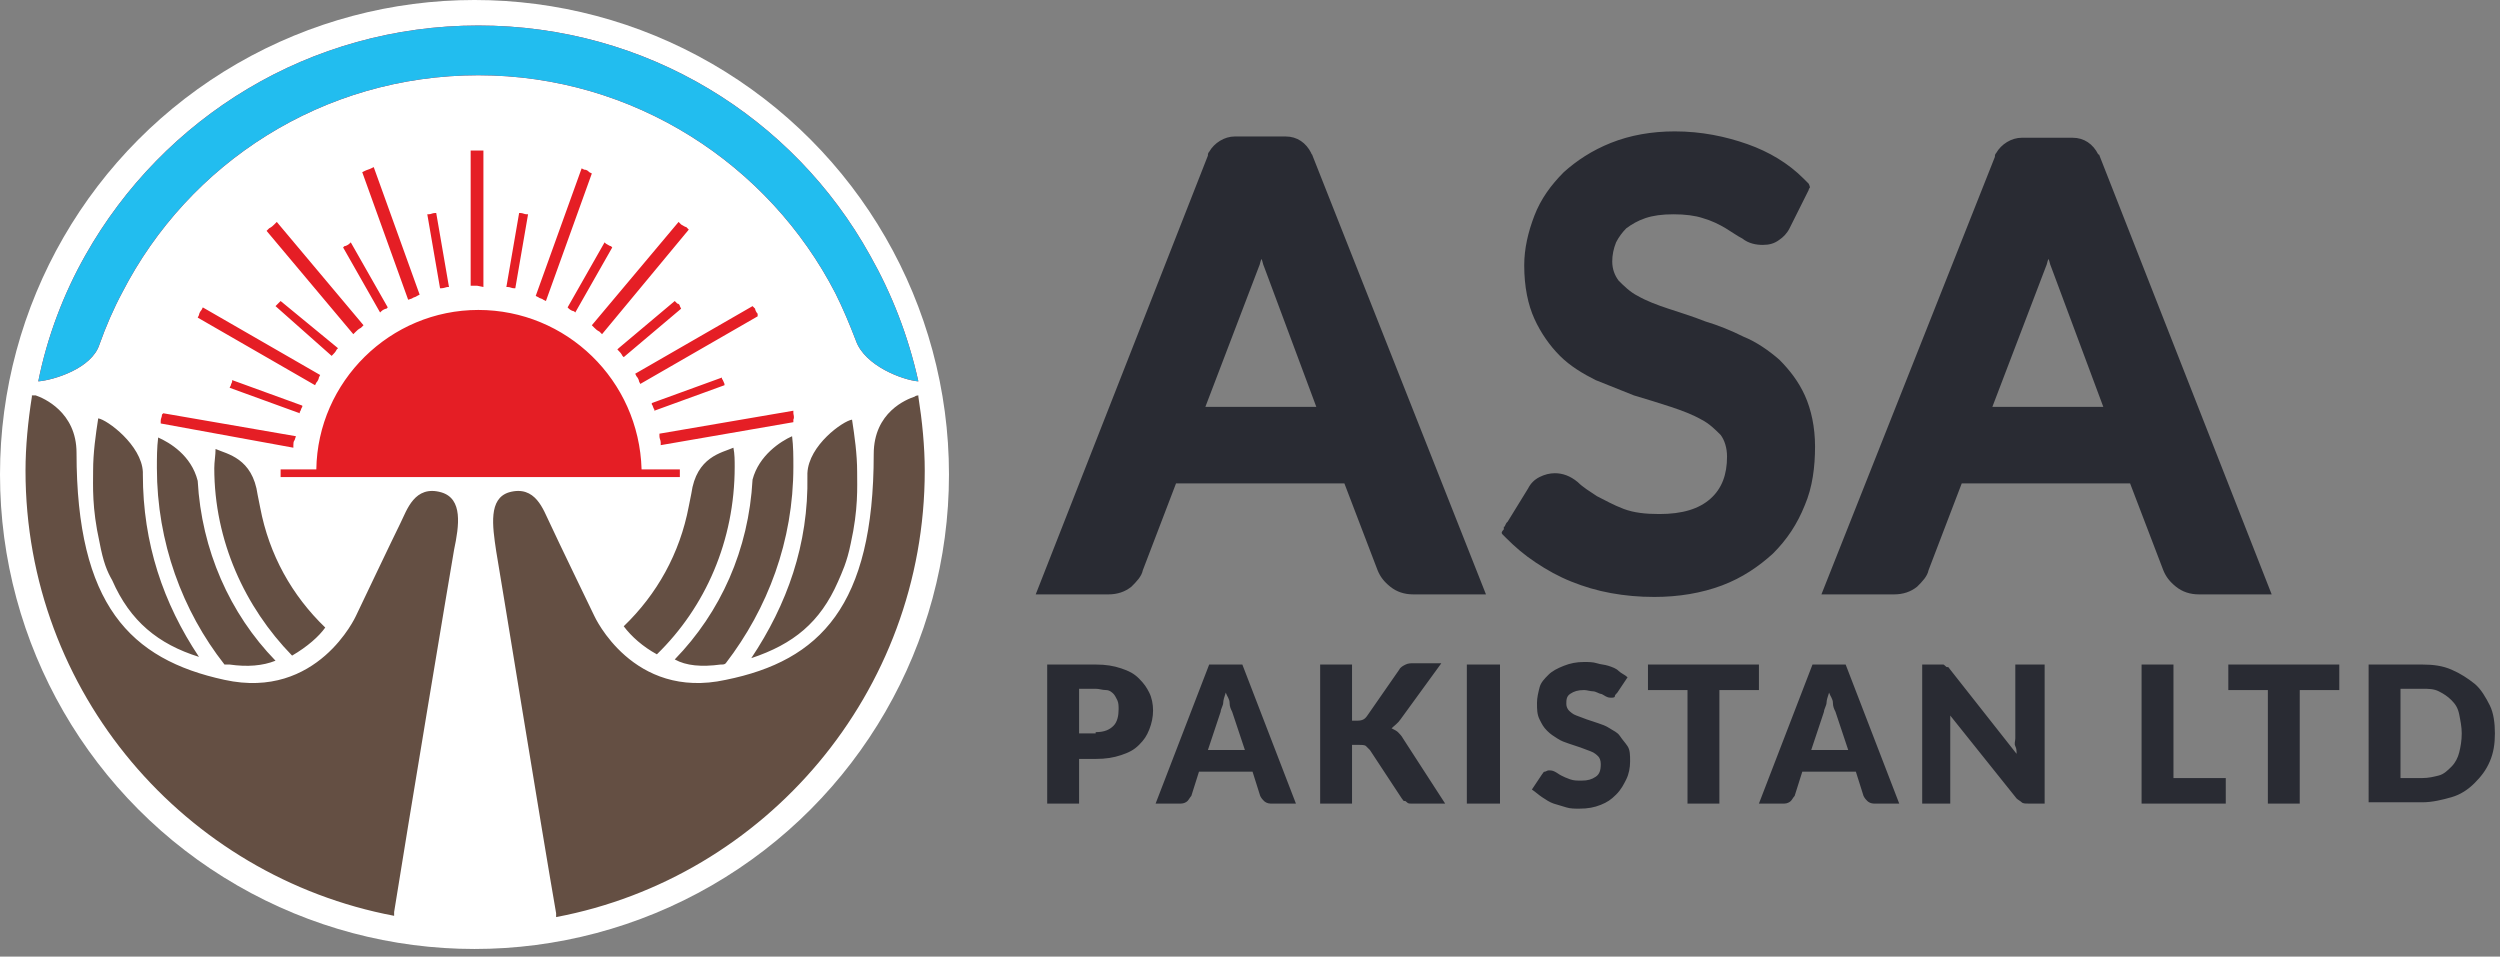 <?xml version="1.0" encoding="utf-8"?>
<!-- Generator: Adobe Illustrator 22.1.0, SVG Export Plug-In . SVG Version: 6.00 Build 0)  -->
<svg version="1.1" id="Layer_1" xmlns="http://www.w3.org/2000/svg" xmlns:xlink="http://www.w3.org/1999/xlink" x="0px" y="0px"
	 viewBox="0 0 196 75" style="enable-background:new 0 0 196 75;" xml:space="preserve">
<rect x="0" y="0" width="196" height="75" fill="#808080" stroke="none"/>
<style type="text/css">
	.st0{fill:#FFFFFF;}
	.st1{fill:#644F43;}
	.st2{fill:#E51E25;}
	.st3{fill:#22BDEF;}
	.st4{fill:#292B33;}
</style>
<circle class="st0" cx="37.2" cy="37.2" r="37.2"/>
<path class="st1" d="M25.5,49.2c-2.6-2.5-4.4-5.7-5.1-9.4l-0.2-1c-0.4-2.9-2.4-3.2-3.3-3.6c0,0.5-0.1,1-0.1,1.5
	c0,5.7,2.4,10.9,6.1,14.7C24.1,50.7,25,49.9,25.5,49.2 M18,52.1c1.4,0.2,2.6,0.1,3.6-0.3c-3.6-3.7-5.8-8.7-6.1-14.1
	c-0.5-2-2.2-3-3.1-3.4c-0.1,0.8-0.1,1.6-0.1,2.4c0,5.8,2,11.2,5.3,15.4C17.7,52.1,17.9,52.1,18,52.1 M8.8,45.5c1.4,3.2,3.6,5,6.8,6
	c-2.8-4.2-4.4-8.9-4.4-14.3c0-0.2,0-0.1,0-0.2c-0.1-2.1-2.8-4.1-3.5-4.2c-0.2,1.3-0.4,2.7-0.4,4.1c0,1.2-0.1,2.9,0.5,5.6
	C8.1,44.1,8.4,44.8,8.8,45.5 M34.6,38.6c-2.1-0.6-2.7,1.4-3.2,2.4c-0.5,1-3.5,7.3-3.5,7.3s-3,6.6-10.3,5C10.2,51.7,6,47.4,6,35.5
	c0-3.2-2.6-4.3-3.2-4.5C2.7,31,2.5,31,2.5,31l0,0.1C2.2,33,2,35,2,36.9c0,17.4,12.5,31.8,28.9,34.9c0-0.1,0-0.2,0-0.3
	c1-6.3,4.4-26.7,4.7-28.4C36,41.2,36.3,39.1,34.6,38.6 M51.5,51.3c3.8-3.7,6.1-8.9,6.1-14.7c0-0.5,0-1-0.1-1.5
	c-0.9,0.4-2.9,0.7-3.3,3.6l-0.2,1c-0.7,3.7-2.5,6.9-5.1,9.4C49.5,49.9,50.4,50.7,51.5,51.3 M56.5,52.1c0.2,0,0.3,0,0.4-0.1
	c3.3-4.3,5.3-9.6,5.3-15.4c0-0.8,0-1.6-0.1-2.4c-0.9,0.4-2.6,1.5-3.1,3.4c-0.3,5.5-2.5,10.4-6.1,14.1C53.8,52.2,55,52.3,56.5,52.1
	 M58.9,51.6c3.3-1.1,5.4-2.8,6.8-6c0.3-0.7,0.7-1.5,1-3c0.6-2.7,0.5-4.4,0.5-5.6c0-1.4-0.2-2.8-0.4-4.1c-0.7,0.1-3.4,2-3.5,4.2
	c0,0.1,0,0,0,0.2C63.4,42.7,61.7,47.4,58.9,51.6 M72,31.1l0-0.1c0,0-0.2,0-0.3,0.1c-0.6,0.2-3.2,1.2-3.2,4.5
	c0,11.9-4.2,16.2-11.6,17.7c-7.3,1.6-10.3-5-10.3-5s-3-6.2-3.5-7.3c-0.5-1-1.1-3-3.2-2.4c-1.6,0.5-1.3,2.6-1,4.6
	c0.3,1.7,3.6,22.1,4.7,28.4c0,0.1,0,0.2,0,0.3C60,68.8,72.5,54.3,72.5,36.9C72.5,35,72.3,33,72,31.1"/>
<path class="st2" d="M40.4,22.6l1-5.8l-0.1,0c-0.2,0-0.3-0.1-0.5-0.1l-0.1,0l-1,5.8l0.1,0c0.2,0,0.3,0.1,0.5,0.1L40.4,22.6z
	 M47.5,19.1l-0.1-0.1l-2.9,5.1l0.1,0.1c0.1,0.1,0.3,0.2,0.4,0.2l0.1,0.1l2.9-5.1l-0.1-0.1C47.8,19.3,47.7,19.2,47.5,19.1z
	 M53.1,23.8l-0.2-0.2l-4.4,3.7l-0.1,0.1l0.1,0.1c0.1,0.1,0.2,0.2,0.3,0.4l0.1,0.1l4.5-3.8L53.3,24C53.3,23.9,53.2,23.8,53.1,23.8z
	 M56.6,29.6l-5.5,2l0,0.1c0.1,0.1,0.1,0.3,0.2,0.4l0,0.1l5.5-2l0-0.1c-0.1-0.2-0.1-0.3-0.2-0.4L56.6,29.6z M18.1,30.2L18,30.4l5.5,2
	l0-0.1c0.1-0.1,0.1-0.3,0.2-0.4l0-0.1l-5.5-2l0,0.1C18.2,30,18.1,30.1,18.1,30.2z M21.6,24L21.6,24l4.4,3.9l0.1-0.1
	c0.1-0.1,0.2-0.2,0.3-0.4l0.1-0.1L22,23.6l-0.2,0.2C21.7,23.9,21.7,23.9,21.6,24z M27.4,19.1c-0.1,0.1-0.3,0.2-0.4,0.2l-0.1,0.1
	l2.9,5.1l0.1-0.1c0.1-0.1,0.3-0.2,0.4-0.2l0.1-0.1l-2.9-5.1L27.4,19.1z M35.1,22.5l0.1,0l-1-5.8l-0.1,0c-0.2,0-0.3,0.1-0.5,0.1
	l-0.1,0l1,5.8l0.1,0C34.8,22.6,35,22.5,35.1,22.5z M45.8,13.3l-0.2-0.1l-3.6,10l0.2,0.1c0.1,0.1,0.3,0.1,0.4,0.2l0.2,0.1l3.6-10
	l-0.2-0.1C46.1,13.4,46,13.3,45.8,13.3z M53.4,17.6l-0.2-0.2l-6.8,8.1l0.2,0.2c0.1,0.1,0.2,0.2,0.4,0.3l0.2,0.2L54,18l-0.2-0.2
	C53.7,17.8,53.6,17.7,53.4,17.6z M59.4,24.6c-0.1-0.1-0.2-0.3-0.2-0.4L59,24l-9.2,5.3l0.1,0.2c0.1,0.1,0.2,0.3,0.2,0.4l0.1,0.2
	l9.2-5.3L59.4,24.6z M62.2,32.4l0-0.2L51.7,34l0,0.2c0,0.2,0.1,0.3,0.1,0.5l0,0.2l10.4-1.8l0-0.2C62.3,32.7,62.2,32.5,62.2,32.4z
	 M12.7,32.5c0,0.2-0.1,0.3-0.1,0.5l0,0.2L23,35.1l0-0.2c0-0.1,0-0.3,0.1-0.4l0.1-0.3l-10.4-1.8L12.7,32.5z M15.8,24.3
	c-0.1,0.1-0.2,0.3-0.2,0.4l-0.1,0.2l9.2,5.3l0.1-0.2c0.1-0.1,0.2-0.3,0.2-0.4l0.1-0.2l-9.2-5.3L15.8,24.3z M21.5,17.6
	c-0.1,0.1-0.2,0.2-0.4,0.3l-0.2,0.2l6.8,8.1l0.2-0.2c0.1-0.1,0.2-0.2,0.4-0.3l0.2-0.2l-6.8-8.1L21.5,17.6z M32.3,23.4
	c0.1-0.1,0.3-0.1,0.4-0.2l0.2-0.1l-3.6-10l-0.2,0.1c-0.2,0.1-0.3,0.1-0.5,0.2l-0.2,0.1l3.6,10L32.3,23.4z M37.9,22.5V11.8l-0.5,0
	l-0.5,0v10.6l0.5,0L37.9,22.5z M37.5,24.3c-6.9,0-12.6,5.6-12.7,12.5h-2.8v0.6h31.3v-0.6h-3C50.1,29.8,44.4,24.3,37.5,24.3z
	 M68.2,20C62.2,9.2,50.7,2,37.5,2C24.3,2,12.8,9.2,6.7,20c-1.7,3-3,6.4-3.7,9.9c1.2-0.1,4.2-1,4.8-2.9c0.5-1.4,1.1-2.8,1.8-4.1
	c5.2-10.1,15.7-17,27.9-17c12.2,0,22.8,7,28,17.1c0.6,1.2,1.1,2.4,1.6,3.7c0.7,2,3.7,3.1,4.9,3.2C71.2,26.3,69.9,23,68.2,20z"/>
<path class="st3" d="M68.2,20C62.2,9.2,50.7,2,37.5,2C24.3,2,12.8,9.2,6.7,20c-1.7,3-3,6.4-3.7,9.9c1.2-0.1,4.2-1,4.8-2.9
	c0.5-1.4,1.1-2.8,1.8-4.1c5.2-10.1,15.7-17,27.9-17c12.2,0,22.8,7,28,17.1c0.6,1.2,1.1,2.4,1.6,3.7c0.7,2,3.7,3.1,4.9,3.2
	C71.2,26.3,69.9,23,68.2,20"/>
<path class="st4" d="M117.8,41.9L117.8,41.9C117.8,41.9,117.8,41.9,117.8,41.9l0.3,0.3v0c0,0,0,0,0,0l0,0h0c0.7,0.7,1.4,1.3,2.3,1.9
	c0.9,0.6,1.8,1.1,2.8,1.5c1,0.4,2,0.7,3.1,0.9c1.1,0.2,2.2,0.3,3.4,0.3c1.9,0,3.7-0.3,5.3-0.9c1.6-0.6,2.9-1.5,4-2.5
	c1.1-1.1,1.9-2.3,2.5-3.8c0.6-1.4,0.8-3,0.8-4.6c0-1.5-0.3-2.9-0.8-4c-0.5-1.1-1.2-2-2-2.8l0,0c-0.8-0.7-1.8-1.4-2.8-1.8
	c-1-0.5-2-0.9-3-1.2c-1-0.4-2-0.7-2.9-1c-0.9-0.3-1.7-0.6-2.4-1c-0.6-0.3-1.1-0.8-1.5-1.2c-0.3-0.4-0.5-0.9-0.5-1.5
	c0-0.5,0.1-1,0.3-1.5c0.2-0.4,0.5-0.8,0.8-1.1c0.4-0.3,0.9-0.6,1.5-0.8c0.6-0.2,1.3-0.3,2.2-0.3c0.9,0,1.7,0.1,2.3,0.3
	c0.7,0.2,1.3,0.5,1.8,0.8c0.5,0.3,0.9,0.6,1.3,0.8c0.5,0.4,1.1,0.5,1.6,0.5c0.5,0,0.9-0.1,1.3-0.4c0.3-0.2,0.6-0.5,0.8-0.9l1.3-2.6
	l0.2-0.4h0c0-0.1,0.1-0.2,0.1-0.2c0-0.1-0.1-0.3-0.1-0.3l-0.3-0.3l0,0l0,0c0,0,0,0,0,0l-0.1-0.1l0,0c-1.2-1.2-2.7-2.1-4.4-2.7
	c-1.7-0.6-3.6-1-5.7-1c-1.8,0-3.5,0.3-5,0.9c-1.5,0.6-2.7,1.4-3.7,2.3c-1,1-1.8,2.1-2.3,3.4c-0.5,1.3-0.8,2.6-0.8,3.9
	c0,1.7,0.3,3.1,0.8,4.2c0.5,1.1,1.2,2.1,2,2.9c0.8,0.8,1.8,1.4,2.8,1.9c1,0.4,2,0.8,3,1.2c1,0.3,2,0.6,2.9,0.9
	c0.9,0.3,1.7,0.6,2.4,1c0.6,0.3,1.1,0.8,1.5,1.2c0.3,0.4,0.5,1,0.5,1.7c0,1.4-0.4,2.5-1.3,3.3c-0.9,0.8-2.2,1.2-4,1.2
	c-1.1,0-2-0.1-2.8-0.4c-0.8-0.3-1.5-0.7-2.1-1c-0.6-0.4-1.1-0.7-1.5-1.1c-0.6-0.5-1.2-0.7-1.8-0.7c-0.4,0-0.8,0.1-1.2,0.3
	c-0.4,0.2-0.7,0.5-0.9,0.9l-1.6,2.6l-0.1,0.1l-0.1,0.2c0,0,0,0.1-0.1,0.1l0,0c0,0.1,0,0.1,0,0.2C117.7,41.7,117.7,41.8,117.8,41.9
	L117.8,41.9z M156.2,31.9l4.2-11c0.1-0.2,0.1-0.4,0.2-0.6c0.1,0.2,0.1,0.4,0.2,0.6l4.1,11H156.2z M164.6,12.2c0,0,0-0.1-0.1-0.1
	c-0.4-0.8-1.1-1.3-2-1.3h-4c-0.8,0-1.6,0.5-2,1.2c-0.1,0.1-0.1,0.2-0.1,0.3l-13.6,34.3h5.7c0.7,0,1.3-0.2,1.8-0.6
	c0.4-0.4,0.8-0.8,0.9-1.3l2.6-6.8h13.2l2.6,6.8l0,0c0.2,0.5,0.5,0.9,1,1.3c0.5,0.4,1.1,0.6,1.8,0.6h5.7L164.6,12.2z M94.5,31.9
	l4.2-11c0.1-0.2,0.1-0.4,0.2-0.6c0.1,0.2,0.1,0.4,0.2,0.6l4.1,11H94.5z M102.8,12c-0.4-0.8-1.1-1.3-2-1.3h-4c-0.8,0-1.6,0.5-2,1.2
	c-0.1,0.1-0.1,0.2-0.1,0.3L81.2,46.6h5.7c0.7,0,1.3-0.2,1.8-0.6c0.4-0.4,0.8-0.8,0.9-1.3l2.6-6.8h13.2l2.6,6.8l0,0
	c0.2,0.5,0.5,0.9,1,1.3c0.5,0.4,1.1,0.6,1.8,0.6h5.7l-13.6-34.4C102.9,12.1,102.8,12.1,102.8,12z"/>
<path class="st4" d="M85.9,57.4c0.7,0,1.1-0.2,1.4-0.5s0.4-0.8,0.4-1.3c0-0.2,0-0.5-0.1-0.7s-0.2-0.4-0.3-0.5s-0.3-0.3-0.6-0.3
	S86.2,54,85.9,54h-1.3v3.5H85.9z M85.9,52.1c0.8,0,1.4,0.1,2,0.3s1,0.4,1.4,0.8s0.6,0.7,0.8,1.1c0.2,0.4,0.3,0.9,0.3,1.4
	c0,0.5-0.1,1-0.3,1.5s-0.4,0.8-0.8,1.2s-0.8,0.6-1.4,0.8s-1.2,0.3-2,0.3h-1.3V63h-2.5V52.1H85.9z M97.6,58.8l-1-3
	c-0.1-0.2-0.2-0.4-0.2-0.7s-0.2-0.5-0.3-0.8c-0.1,0.3-0.2,0.6-0.2,0.8s-0.2,0.5-0.2,0.7l-1,3H97.6z M101.6,63h-2
	c-0.2,0-0.4-0.1-0.5-0.2s-0.2-0.2-0.3-0.4l-0.6-1.9H94l-0.6,1.9c-0.1,0.1-0.2,0.3-0.3,0.4S92.8,63,92.6,63h-2l4.2-10.9h2.6L101.6,63
	z M106,56.5h0.4c0.4,0,0.6-0.1,0.8-0.4l2.5-3.6c0.1-0.2,0.3-0.3,0.5-0.4s0.4-0.1,0.6-0.1h2.2l-3.2,4.4c-0.2,0.3-0.5,0.5-0.7,0.7
	c0.2,0.1,0.4,0.2,0.5,0.3s0.3,0.3,0.4,0.5l3.3,5.1H111c-0.1,0-0.3,0-0.4,0s-0.2,0-0.3-0.1s-0.1-0.1-0.2-0.1s-0.1-0.1-0.2-0.2
	l-2.5-3.8c-0.1-0.1-0.2-0.2-0.3-0.3s-0.3-0.1-0.6-0.1H106V63h-2.5V52.1h2.5L106,56.5z M117.6,63h-2.6V52.1h2.6V63z M126.8,54.3
	c-0.1,0.1-0.2,0.2-0.2,0.3s-0.2,0.1-0.3,0.1c-0.1,0-0.2,0-0.4-0.1s-0.3-0.2-0.4-0.2s-0.4-0.2-0.6-0.2s-0.5-0.1-0.7-0.1
	c-0.5,0-0.8,0.1-1.1,0.3s-0.3,0.5-0.3,0.8c0,0.2,0.1,0.4,0.2,0.5s0.3,0.3,0.6,0.4s0.5,0.2,0.8,0.3s0.6,0.2,0.9,0.3s0.6,0.2,0.9,0.4
	s0.6,0.3,0.8,0.6s0.4,0.5,0.6,0.8s0.2,0.7,0.2,1.2c0,0.5-0.1,1-0.3,1.4s-0.4,0.8-0.8,1.2s-0.7,0.6-1.2,0.8s-1,0.3-1.7,0.3
	c-0.3,0-0.7,0-1-0.1s-0.7-0.2-1-0.3s-0.6-0.3-0.9-0.5s-0.5-0.4-0.8-0.6l0.8-1.2c0.1-0.1,0.1-0.2,0.2-0.2s0.2-0.1,0.3-0.1
	c0.2,0,0.3,0,0.5,0.1s0.3,0.2,0.5,0.3s0.4,0.2,0.7,0.3s0.5,0.1,0.9,0.1c0.5,0,0.8-0.1,1.1-0.3s0.4-0.5,0.4-1c0-0.3-0.1-0.5-0.2-0.6
	s-0.3-0.3-0.6-0.4s-0.5-0.2-0.8-0.3s-0.6-0.2-0.9-0.3s-0.6-0.2-0.9-0.4s-0.5-0.3-0.8-0.6s-0.4-0.5-0.6-0.9s-0.2-0.8-0.2-1.3
	c0-0.4,0.1-0.8,0.2-1.2s0.4-0.7,0.7-1s0.7-0.5,1.2-0.7s1-0.3,1.6-0.3c0.3,0,0.7,0,1,0.1s0.6,0.1,0.9,0.2s0.6,0.2,0.8,0.4
	s0.5,0.3,0.7,0.5L126.8,54.3z M137.9,54.1h-3.1V63h-2.5v-8.9h-3.1v-2h8.7V54.1z M144.9,58.8l-1-3c-0.1-0.2-0.2-0.4-0.2-0.7
	s-0.2-0.5-0.3-0.8c-0.1,0.3-0.2,0.6-0.2,0.8s-0.2,0.5-0.2,0.7l-1,3H144.9z M148.9,63h-2c-0.2,0-0.4-0.1-0.5-0.2s-0.2-0.2-0.3-0.4
	l-0.6-1.9h-4.2l-0.6,1.9c-0.1,0.1-0.2,0.3-0.3,0.4s-0.3,0.2-0.5,0.2h-2l4.2-10.9h2.6L148.9,63z M160.3,52.1V63H159
	c-0.2,0-0.4,0-0.5-0.1s-0.3-0.2-0.4-0.3l-5.2-6.5c0,0.2,0,0.4,0,0.6s0,0.4,0,0.5V63h-2.2V52.1h1.3c0.1,0,0.2,0,0.3,0s0.1,0,0.2,0.1
	s0.1,0.1,0.2,0.1c0.1,0,0.1,0.1,0.2,0.2l5.2,6.6c0-0.2,0-0.4-0.1-0.6s0-0.4,0-0.6v-5.8L160.3,52.1z M174.5,61v2h-6.6V52.1h2.5V61
	H174.5z M183.4,54.1h-3.1V63h-2.5v-8.9h-3.1v-2h8.7V54.1z M195.6,57.5c0,0.8-0.1,1.5-0.4,2.2s-0.7,1.2-1.2,1.7s-1.1,0.9-1.8,1.1
	s-1.5,0.4-2.3,0.4h-4.2V52.1h4.2c0.9,0,1.6,0.1,2.3,0.4s1.3,0.7,1.8,1.1s0.9,1.1,1.2,1.7S195.6,56.7,195.6,57.5z M193,57.5
	c0-0.5-0.1-1-0.2-1.5s-0.3-0.8-0.6-1.1s-0.6-0.5-1-0.7s-0.8-0.2-1.3-0.2h-1.7v7h1.7c0.5,0,0.9-0.1,1.3-0.2s0.7-0.4,1-0.7
	s0.5-0.7,0.6-1.1S193,58.1,193,57.5z"/>
</svg>
